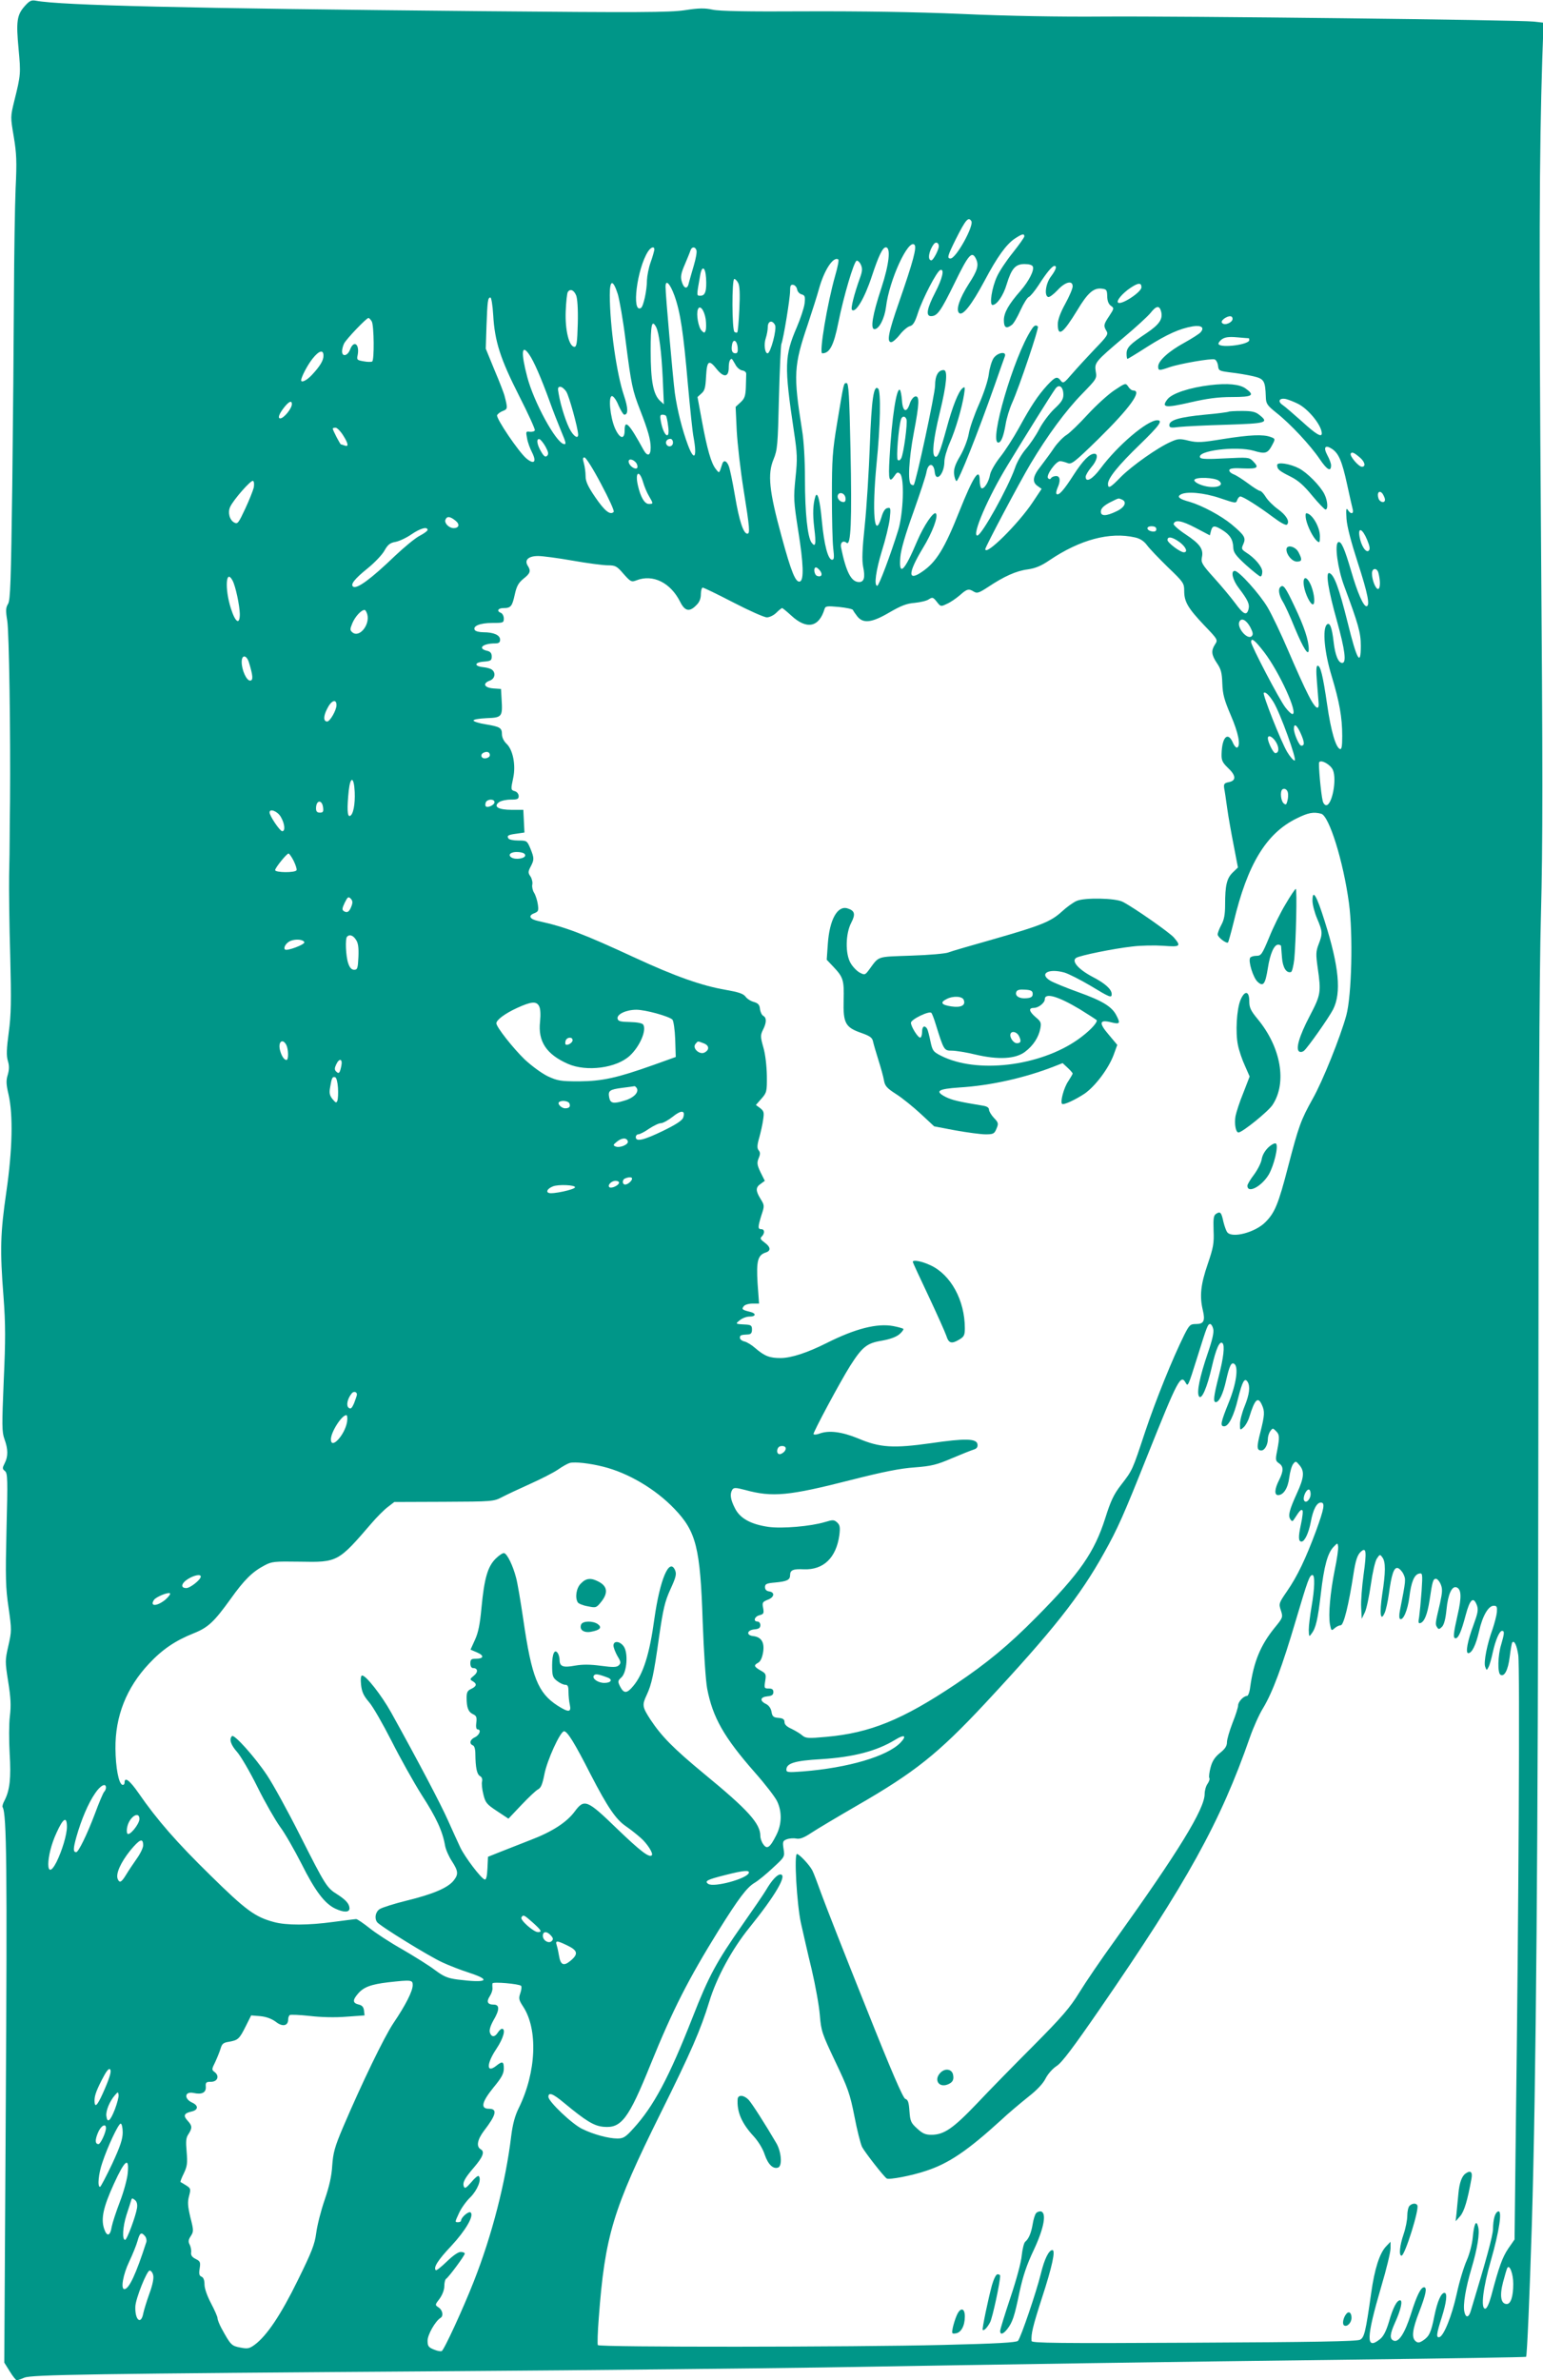 <?xml version="1.0" standalone="no"?>
<!DOCTYPE svg PUBLIC "-//W3C//DTD SVG 20010904//EN"
 "http://www.w3.org/TR/2001/REC-SVG-20010904/DTD/svg10.dtd">
<svg version="1.0" xmlns="http://www.w3.org/2000/svg"
 width="830pt" height="1280pt" viewBox="0 0 830 1280"
 preserveAspectRatio="xMidYMid meet">
<g transform="translate(0,1280) scale(0.1,-0.1)"
fill="#009688" stroke="none">
<path d="M132 12766 c-41 -47 -46 -81 -32 -230 12 -131 12 -138 -23 -278 -21
-86 -21 -87 -3 -193 15 -90 17 -133 10 -278 -4 -95 -8 -354 -9 -577 -1 -223
-5 -682 -9 -1020 -7 -515 -10 -619 -23 -638 -12 -20 -13 -35 -4 -90 10 -59 18
-611 15 -967 -1 -71 -2 -161 -2 -200 0 -38 -1 -131 -3 -205 -1 -74 1 -268 6
-430 6 -243 5 -316 -8 -412 -12 -89 -13 -125 -5 -152 8 -26 8 -46 0 -75 -10
-31 -9 -52 4 -107 25 -110 21 -297 -12 -524 -32 -221 -35 -310 -15 -565 11
-148 11 -229 1 -450 -10 -241 -10 -275 4 -314 20 -54 20 -94 1 -130 -13 -26
-13 -30 2 -42 14 -12 15 -44 8 -312 -6 -259 -5 -315 11 -422 17 -119 17 -126
-1 -205 -18 -79 -18 -85 -1 -193 14 -87 16 -129 9 -187 -5 -41 -5 -131 -1
-200 8 -130 1 -196 -27 -251 -9 -16 -14 -33 -11 -37 22 -35 25 -334 17 -1612
l-8 -1375 30 -48 c16 -26 33 -47 37 -47 4 0 23 6 41 14 41 16 325 21 2329 35
745 5 1634 15 1975 20 993 17 1854 30 2845 42 509 6 927 13 929 15 5 4 19 322
31 714 23 770 33 1973 35 4220 1 1597 5 2514 14 2825 10 366 10 786 0 2060
-11 1483 -9 2033 7 2536 l7 197 -54 6 c-84 9 -1901 30 -2314 27 -228 -2 -520
3 -760 14 -256 11 -544 15 -840 14 -315 -2 -466 1 -502 9 -42 9 -73 9 -150 -3
-84 -12 -243 -13 -1103 -5 -1585 15 -2250 31 -2386 56 -26 5 -35 0 -62 -30z
m5093 -1155 c15 -25 -82 -201 -112 -201 -20 0 -16 14 28 103 54 107 68 123 84
98z m285 -82 c0 -6 -28 -45 -62 -88 -34 -42 -72 -99 -85 -128 -28 -60 -42
-153 -24 -153 23 0 58 50 76 111 26 85 47 109 96 109 25 0 42 -5 45 -14 8 -20
-22 -78 -65 -128 -66 -75 -91 -120 -91 -160 0 -40 13 -48 43 -25 9 6 30 42 46
78 17 37 37 69 45 72 8 3 32 32 53 64 42 66 73 103 85 103 15 0 8 -21 -18 -56
-29 -37 -38 -104 -16 -111 7 -3 29 14 50 36 41 45 82 56 82 21 0 -12 -18 -54
-40 -94 -26 -47 -40 -86 -40 -109 0 -72 28 -51 105 75 55 92 87 120 129 116
28 -3 31 -6 32 -41 0 -24 7 -42 19 -51 19 -13 18 -15 -8 -55 -31 -46 -32 -53
-15 -81 11 -17 4 -28 -63 -97 -41 -43 -96 -103 -122 -133 -43 -50 -48 -54 -61
-37 -19 25 -29 22 -73 -25 -51 -56 -88 -112 -153 -231 -30 -54 -75 -124 -101
-156 -25 -32 -49 -73 -53 -92 -7 -41 -33 -82 -47 -74 -5 4 -9 22 -9 41 0 75
-35 21 -110 -167 -79 -199 -124 -272 -199 -323 -79 -55 -78 -9 3 126 51 83 85
173 70 187 -12 12 -64 -64 -100 -148 -69 -164 -100 -194 -91 -88 3 41 27 123
70 242 35 99 68 197 71 218 9 49 39 49 44 -1 6 -60 52 -11 52 56 0 19 13 64
29 101 31 70 65 185 77 261 6 39 5 43 -9 32 -22 -19 -53 -96 -87 -222 -34
-123 -46 -154 -61 -145 -17 11 -9 90 26 235 38 157 44 230 21 230 -29 0 -46
-30 -46 -83 0 -44 -103 -523 -115 -535 -2 -2 -8 -1 -14 3 -19 11 -12 137 14
275 31 162 32 203 8 198 -10 -2 -23 -19 -29 -38 -17 -53 -38 -45 -42 15 -2 28
-7 54 -11 58 -18 18 -44 -151 -56 -365 -7 -121 -2 -139 28 -95 12 18 17 20 29
9 24 -23 17 -213 -10 -302 -41 -132 -104 -300 -113 -300 -19 0 -7 83 25 188
19 60 38 138 42 172 6 57 5 62 -12 58 -13 -2 -24 -19 -33 -51 -38 -124 -51 27
-26 288 21 205 24 390 9 405 -24 24 -36 -56 -45 -305 -5 -137 -17 -330 -27
-427 -14 -132 -16 -190 -9 -226 12 -57 5 -82 -22 -82 -42 0 -70 54 -97 187 -5
26 12 39 30 24 23 -19 29 115 21 501 -6 290 -10 358 -21 358 -16 0 -14 8 -51
-215 -25 -150 -28 -196 -28 -390 0 -121 3 -248 7 -282 6 -51 5 -63 -6 -63 -22
0 -43 81 -55 208 -10 112 -24 164 -35 132 -13 -42 -15 -93 -6 -169 11 -87 7
-108 -15 -78 -21 30 -35 159 -35 340 0 104 -6 209 -16 267 -47 295 -44 344 31
565 24 72 51 157 60 190 28 102 77 177 104 160 5 -2 -3 -41 -16 -86 -43 -151
-88 -419 -70 -419 40 0 62 42 87 167 28 139 83 326 98 331 6 2 17 -8 23 -22 9
-20 8 -35 -6 -73 -30 -84 -50 -162 -42 -169 19 -20 68 62 107 181 36 109 58
155 75 155 28 0 18 -91 -24 -219 -48 -145 -60 -221 -37 -221 25 0 54 57 62
119 17 144 120 368 153 335 14 -13 -8 -93 -83 -309 -57 -163 -67 -215 -42
-215 8 0 29 18 46 40 17 22 42 43 54 46 17 4 28 21 44 72 26 78 101 223 120
230 24 8 12 -45 -28 -122 -44 -85 -51 -126 -22 -126 34 0 52 25 127 178 76
156 94 176 116 128 15 -33 7 -61 -40 -133 -49 -77 -70 -138 -52 -156 19 -18
67 42 137 173 69 130 117 196 163 227 38 25 51 29 51 12z m-460 -53 c0 -19
-30 -76 -40 -76 -22 0 -14 51 13 87 11 15 27 8 27 -11z m-1530 -18 c-1 -7 -9
-38 -20 -68 -11 -30 -19 -74 -20 -97 0 -55 -19 -141 -32 -149 -52 -32 -22 211
38 304 16 24 34 29 34 10z m226 -3 c4 -9 -3 -46 -14 -83 -11 -37 -23 -80 -27
-95 -7 -35 -27 -30 -38 10 -7 24 -4 43 16 89 14 33 28 67 31 77 7 21 25 22 32
2z m52 -150 c4 -68 -4 -95 -29 -95 -23 0 -23 -6 -3 108 9 56 28 49 32 -13z
m173 -27 c8 -15 10 -58 6 -141 -3 -66 -8 -122 -11 -124 -3 -3 -9 -2 -15 2 -14
8 -15 285 -1 285 5 0 15 -10 21 -22z m-648 -59 c9 -30 29 -142 42 -249 31
-243 37 -269 79 -377 42 -108 56 -158 56 -200 0 -44 -17 -50 -38 -13 -78 143
-102 167 -102 106 0 -52 -26 -47 -52 11 -26 60 -37 173 -16 173 8 0 24 -22 35
-50 12 -27 26 -50 31 -50 22 0 21 36 -2 104 -39 116 -75 367 -76 539 0 84 17
86 43 6z m305 -9 c32 -89 48 -198 72 -474 12 -131 25 -261 31 -289 20 -109 3
-131 -31 -39 -30 80 -57 187 -70 279 -10 77 -50 526 -50 571 0 42 24 18 48
-48z m2512 45 c0 -26 -110 -98 -126 -82 -10 10 24 50 67 79 42 28 59 29 59 3z
m-1852 -12 c2 -11 12 -23 24 -26 18 -5 20 -12 16 -49 -3 -24 -22 -81 -42 -128
-66 -153 -68 -208 -16 -555 19 -126 20 -151 9 -255 -11 -109 -10 -125 15 -286
28 -174 31 -264 9 -271 -23 -8 -47 51 -99 243 -67 244 -76 335 -43 414 21 51
23 76 29 330 4 151 10 282 13 290 11 25 47 246 47 285 0 29 3 36 18 33 9 -2
18 -13 20 -25z m-1189 -31 c7 -17 11 -74 9 -152 -3 -103 -6 -125 -18 -125 -29
0 -51 91 -47 191 2 50 7 96 11 103 12 20 33 12 45 -17z m-446 -106 c8 -142 39
-237 139 -434 49 -96 87 -180 85 -186 -2 -6 -14 -9 -27 -8 -21 3 -22 1 -15
-34 3 -21 16 -56 27 -77 26 -52 11 -67 -31 -32 -42 36 -163 215 -157 232 3 7
17 18 31 23 26 10 27 13 8 85 -3 11 -26 72 -53 135 l-47 115 4 125 c5 132 7
150 21 150 5 0 12 -42 15 -94z m1143 -22 c3 -24 3 -51 0 -61 -6 -15 -8 -15
-22 -1 -17 17 -30 88 -20 114 10 27 34 -2 42 -52z m2450 40 c10 -40 -10 -69
-78 -115 -90 -60 -108 -78 -108 -111 0 -15 2 -28 5 -28 2 0 50 29 106 65 106
67 174 98 245 110 46 7 64 -6 43 -31 -7 -9 -47 -34 -88 -57 -83 -45 -141 -97
-141 -128 0 -23 5 -23 60 -4 55 19 226 49 244 42 8 -3 16 -18 18 -34 3 -27 6
-28 68 -36 36 -4 90 -13 120 -20 60 -14 66 -24 69 -112 1 -36 7 -45 57 -85 76
-60 183 -175 233 -249 40 -59 61 -70 61 -33 0 10 -9 34 -20 54 -23 43 -12 58
25 34 36 -24 54 -66 81 -190 13 -61 27 -121 30 -133 8 -27 -10 -31 -26 -5 -9
13 -10 2 -7 -48 3 -42 25 -126 61 -237 54 -166 67 -233 46 -233 -16 0 -48 72
-81 186 -37 126 -55 167 -71 158 -20 -12 -2 -143 32 -234 77 -207 90 -253 90
-323 0 -114 -21 -77 -71 126 -47 188 -73 257 -98 265 -22 7 -6 -91 40 -255 44
-158 53 -228 29 -228 -21 0 -38 42 -46 111 -9 80 -21 111 -37 95 -24 -24 -13
-149 26 -276 42 -140 57 -222 57 -323 0 -55 -3 -73 -12 -70 -23 8 -49 99 -69
238 -23 158 -36 210 -51 210 -8 0 -9 -26 -4 -87 4 -49 8 -99 9 -112 4 -48 -20
-30 -56 43 -21 40 -69 147 -107 236 -38 89 -88 194 -111 233 -43 73 -155 197
-177 197 -23 0 -12 -49 22 -93 48 -63 59 -86 52 -113 -10 -37 -27 -29 -73 34
-23 31 -74 92 -113 135 -64 71 -70 82 -65 109 10 45 -10 73 -87 124 -38 25
-67 51 -65 57 8 24 45 17 119 -22 l76 -40 6 24 c8 30 19 31 62 4 40 -25 57
-51 58 -95 1 -25 14 -43 69 -93 37 -33 72 -61 77 -61 6 0 10 12 10 26 0 26
-40 74 -90 105 -22 15 -23 19 -12 43 15 34 7 47 -63 106 -57 47 -158 101 -225
121 -56 15 -70 27 -50 39 30 19 125 11 213 -19 83 -28 86 -29 92 -10 4 10 11
19 17 19 15 0 100 -54 176 -111 40 -30 69 -46 75 -40 16 16 -3 50 -49 83 -25
18 -54 47 -65 65 -11 18 -25 33 -31 33 -6 0 -35 18 -64 40 -30 22 -65 45 -80
50 -14 6 -24 16 -21 23 3 8 25 11 75 8 78 -3 87 4 51 40 -20 20 -27 20 -149
14 -91 -5 -129 -4 -134 4 -23 37 193 64 288 37 64 -19 76 -15 102 36 14 27 14
29 -11 38 -40 15 -111 12 -256 -11 -116 -19 -138 -20 -185 -9 -48 12 -58 11
-96 -6 -71 -31 -209 -129 -268 -188 -58 -60 -70 -66 -70 -38 0 31 56 100 172
212 105 102 125 130 93 130 -54 0 -213 -135 -305 -259 -43 -58 -80 -79 -80
-45 0 9 14 32 30 51 31 35 40 73 17 73 -26 0 -61 -35 -112 -114 -53 -83 -81
-114 -92 -102 -3 3 -1 17 5 31 18 39 15 65 -7 65 -11 0 -23 -5 -27 -11 -4 -7
-10 -7 -16 -1 -14 14 41 91 64 92 9 0 27 -5 40 -10 21 -9 36 2 164 127 172
169 240 263 190 263 -8 0 -20 9 -27 21 -14 20 -15 20 -75 -20 -33 -22 -98 -81
-143 -130 -45 -49 -96 -99 -114 -110 -18 -11 -48 -42 -66 -68 -17 -26 -50 -70
-71 -98 -45 -56 -50 -87 -18 -109 l21 -15 -48 -72 c-77 -116 -255 -292 -255
-252 0 12 184 359 243 458 92 154 190 287 278 377 78 80 80 83 73 121 -7 47
-3 52 154 185 62 52 125 110 140 128 32 41 49 43 58 8z m384 -39 c0 -19 -41
-37 -55 -23 -7 6 -3 14 9 24 26 18 46 18 46 -1z m-4630 -14 c12 -23 14 -208 2
-215 -5 -3 -26 -3 -46 1 -35 6 -38 8 -32 34 11 59 -21 82 -41 29 -13 -34 -43
-41 -43 -9 0 11 5 30 11 42 13 25 120 137 131 137 4 0 12 -9 18 -19z m2169
-19 c11 -20 -24 -152 -40 -152 -15 0 -21 49 -10 81 6 18 11 45 11 60 0 33 24
40 39 11z m-640 -10 c16 -30 29 -131 36 -277 l6 -139 -20 18 c-37 34 -51 107
-51 268 0 143 6 172 29 130z m3189 -61 c1 -1 2 -5 2 -10 0 -24 -151 -44 -165
-22 -3 5 5 17 17 26 17 12 38 15 83 11 33 -3 61 -5 63 -5z m-2750 -49 c2 -23
-1 -32 -12 -32 -18 0 -24 16 -18 48 6 32 26 22 30 -16z m-1121 -39 c25 -36 64
-126 108 -247 19 -54 49 -129 65 -168 25 -59 27 -69 13 -66 -43 8 -162 227
-197 361 -35 133 -30 180 11 120z m-1107 -6 c0 -26 -19 -57 -63 -104 -27 -29
-57 -43 -57 -28 0 17 34 82 61 116 35 44 59 51 59 16z m2215 -46 c8 -17 25
-31 37 -33 14 -2 23 -10 22 -20 0 -10 -1 -43 -2 -73 -2 -45 -7 -59 -29 -79
l-26 -24 6 -129 c4 -70 20 -213 37 -318 33 -206 35 -235 20 -235 -21 0 -44 70
-66 201 -13 76 -28 149 -34 163 -11 29 -28 34 -35 11 -17 -53 -15 -52 -34 -28
-25 30 -47 106 -75 258 l-24 130 21 19 c18 15 22 32 25 92 5 86 15 93 59 37
37 -45 63 -41 63 10 0 29 6 47 16 47 2 0 10 -13 19 -29z m1765 -164 c0 -24
-11 -41 -49 -76 -26 -25 -63 -74 -81 -109 -18 -35 -51 -83 -72 -107 -21 -24
-48 -70 -58 -101 -37 -106 -180 -364 -203 -364 -31 0 58 207 164 380 101 166
234 379 255 408 20 30 44 13 44 -31z m-2674 17 c15 -22 63 -197 64 -231 0 -23
-20 -13 -40 20 -21 33 -54 133 -65 200 -6 30 -4 37 9 37 8 0 23 -12 32 -26z
m3935 -65 c57 -28 129 -117 129 -160 0 -23 -33 -3 -106 64 -44 39 -90 79 -103
88 -31 20 -20 41 17 33 15 -4 43 -15 63 -25z m-5411 -2 c0 -24 -43 -76 -62
-77 -15 0 -8 22 18 56 27 35 44 43 44 21z m2013 -64 c3 -5 8 -29 11 -55 12
-79 -24 -56 -39 25 -6 30 -4 37 8 37 9 0 18 -3 20 -7z m1293 -18 c7 -18 -15
-183 -28 -209 -6 -11 -13 -15 -19 -9 -9 9 4 170 17 216 6 21 23 22 30 2z
m-3031 -85 c29 -45 32 -65 9 -56 -9 3 -17 6 -20 6 -4 0 -44 76 -44 85 0 3 7 5
15 5 8 0 26 -18 40 -40z m1090 -63 c15 -28 17 -39 8 -48 -9 -9 -17 -4 -32 22
-23 38 -28 73 -8 67 6 -3 21 -21 32 -41z m685 23 c0 -21 -24 -28 -35 -10 -8
14 3 30 21 30 8 0 14 -9 14 -20z m3698 -83 c25 -23 29 -47 8 -47 -18 0 -68 59
-60 71 6 11 20 4 52 -24z m-4085 -139 c43 -81 73 -146 68 -151 -19 -19 -49 6
-99 79 -39 57 -52 85 -52 113 0 20 -4 51 -9 69 -7 24 -7 32 3 32 8 0 48 -64
89 -142z m191 110 c5 -9 7 -20 3 -25 -11 -10 -41 11 -45 31 -5 23 26 18 42 -6z
m35 -100 c7 -24 21 -58 32 -76 24 -41 24 -42 -1 -42 -23 0 -45 38 -59 101 -16
71 8 85 28 17z m3097 7 c41 -32 -37 -47 -102 -20 -20 8 -33 19 -29 25 10 16
108 12 131 -5z m-5191 -37 c-4 -16 -24 -67 -46 -114 -36 -77 -41 -84 -59 -74
-25 13 -36 54 -22 84 17 38 113 147 123 140 6 -3 7 -19 4 -36z m6085 -65 c0
-21 -28 -15 -35 7 -10 30 5 47 22 25 7 -11 13 -25 13 -32z m-2902 9 c2 -13 -2
-22 -10 -22 -20 0 -37 20 -31 37 8 21 38 11 41 -15z m1486 -8 c30 -12 17 -42
-27 -63 -59 -29 -89 -28 -85 2 2 15 18 29 48 45 51 25 44 24 64 16z m-3585
-113 c26 -20 21 -41 -9 -41 -25 0 -51 27 -44 45 8 20 24 19 53 -4z m3771 -47
c0 -10 -7 -14 -22 -12 -32 5 -35 28 -4 28 17 0 26 -5 26 -16z m-3920 -4 c0 -5
-19 -19 -42 -31 -24 -12 -83 -61 -133 -108 -130 -125 -204 -179 -225 -166 -17
11 7 42 78 99 37 30 78 73 90 95 18 32 30 42 60 47 20 4 59 22 86 41 47 32 86
43 86 23z m5054 -53 c14 -34 17 -50 9 -58 -15 -15 -42 27 -50 76 -9 53 16 42
41 -18z m-1249 13 c27 -6 48 -19 65 -42 13 -18 64 -71 112 -118 85 -81 88 -87
88 -128 0 -58 20 -92 107 -184 74 -77 75 -79 59 -103 -22 -34 -20 -56 10 -101
22 -32 27 -52 29 -109 2 -58 10 -88 45 -170 42 -97 55 -165 35 -175 -5 -3 -17
10 -24 28 -27 60 -58 27 -60 -63 -1 -34 5 -46 34 -74 44 -41 46 -69 5 -77 -25
-5 -28 -10 -25 -33 3 -14 10 -62 16 -106 6 -44 22 -134 35 -200 l23 -120 -28
-27 c-32 -31 -41 -69 -41 -173 0 -51 -5 -81 -20 -108 -11 -20 -20 -44 -20 -52
0 -15 47 -51 56 -43 2 3 16 52 30 109 74 311 175 477 337 557 64 32 92 37 134
26 43 -12 119 -257 149 -479 23 -169 15 -498 -14 -605 -31 -114 -127 -354
-181 -449 -64 -115 -75 -146 -132 -364 -53 -205 -72 -249 -123 -300 -54 -54
-177 -87 -204 -54 -6 7 -15 32 -21 56 -11 52 -17 58 -39 44 -14 -9 -16 -24
-14 -90 3 -69 -1 -91 -32 -182 -37 -108 -44 -170 -26 -246 14 -58 5 -75 -36
-75 -31 0 -36 -4 -63 -57 -64 -129 -153 -349 -211 -522 -70 -211 -67 -205
-131 -288 -38 -49 -55 -86 -83 -175 -59 -186 -137 -298 -371 -534 -150 -152
-268 -249 -435 -361 -287 -192 -460 -262 -695 -283 -98 -9 -111 -8 -130 8 -11
10 -37 25 -57 35 -25 11 -38 23 -38 36 0 15 -8 21 -32 23 -28 2 -34 8 -38 33
-3 18 -14 34 -30 42 -35 17 -31 37 8 41 24 2 32 8 32 23 0 14 -7 19 -25 19
-24 0 -25 2 -19 40 6 37 4 41 -25 57 -36 21 -38 28 -12 42 12 7 21 27 26 57 8
53 -10 81 -54 86 -38 4 -34 32 7 36 24 2 32 8 32 23 0 10 -7 19 -15 19 -25 0
-17 27 10 34 23 6 25 10 20 39 -6 29 -3 33 24 44 36 13 41 40 9 45 -15 2 -23
10 -23 23 0 17 8 21 55 25 64 6 80 14 80 40 0 27 17 34 74 31 106 -4 174 62
191 184 5 42 3 54 -12 68 -17 15 -23 15 -66 2 -77 -23 -229 -36 -303 -26 -96
14 -154 46 -181 101 -24 47 -28 76 -14 99 8 12 18 12 68 -1 149 -41 236 -32
573 54 169 43 264 62 340 67 90 7 119 14 200 49 52 22 105 43 118 47 16 5 22
13 20 28 -4 32 -67 33 -252 6 -199 -28 -273 -24 -388 25 -90 37 -160 46 -212
26 -14 -5 -27 -6 -30 -2 -4 7 144 283 197 367 65 102 90 122 168 135 46 8 79
20 97 35 15 13 24 26 21 29 -3 3 -28 10 -54 15 -87 16 -203 -13 -360 -92 -104
-52 -187 -79 -245 -80 -60 0 -87 10 -138 54 -18 16 -44 32 -57 35 -14 3 -25
12 -25 20 0 14 5 16 45 18 14 1 20 8 20 26 0 21 -5 25 -30 27 -61 3 -61 3 -36
23 13 11 36 20 52 20 37 0 38 18 2 26 -41 10 -45 14 -32 30 6 8 27 14 47 14
l35 0 -8 110 c-7 120 1 151 45 165 28 9 25 30 -7 53 -23 17 -26 23 -15 33 17
18 15 39 -3 39 -19 0 -19 11 1 76 17 50 16 53 -5 87 -27 44 -27 62 1 81 l22
16 -23 46 c-19 40 -20 51 -10 76 9 21 9 31 0 42 -9 11 -9 27 3 68 8 29 18 73
21 97 6 39 4 46 -16 62 l-23 17 30 34 c28 32 30 38 29 123 -1 53 -8 116 -19
153 -16 57 -16 65 -2 94 20 39 20 65 2 75 -8 4 -16 21 -18 37 -2 23 -10 31
-33 38 -16 4 -37 17 -45 29 -13 16 -38 24 -106 36 -129 22 -273 73 -489 173
-279 129 -373 165 -519 197 -47 10 -57 29 -22 42 22 9 24 14 19 48 -3 21 -12
49 -20 62 -8 12 -12 32 -10 43 3 11 -1 31 -9 44 -14 20 -14 26 0 53 20 38 20
46 -1 98 -18 42 -19 43 -65 43 -26 0 -50 5 -53 11 -10 15 -2 20 45 26 l41 6
-3 61 -3 61 -62 0 c-72 0 -101 17 -69 41 11 8 39 14 63 14 36 0 43 3 43 19 0
11 -9 23 -20 26 -23 7 -23 8 -9 74 14 67 -2 149 -36 181 -15 14 -25 35 -25 51
0 35 -10 41 -88 54 -34 5 -64 15 -65 20 -1 6 29 11 70 13 84 3 87 7 81 103
l-3 54 -42 3 c-49 4 -59 27 -18 42 27 10 33 41 12 58 -6 6 -27 12 -46 14 -52
5 -51 26 1 30 38 3 43 6 43 28 0 17 -7 26 -24 30 -54 12 -26 40 42 40 20 0 27
5 27 20 0 25 -35 40 -90 40 -21 0 -42 5 -46 12 -13 21 28 38 93 38 60 0 63 1
63 24 0 13 -7 26 -15 30 -25 9 -17 26 13 26 40 0 47 9 61 73 10 45 20 63 47
85 37 29 41 42 22 71 -18 30 5 51 57 51 23 0 107 -11 186 -25 79 -14 164 -25
188 -25 41 0 49 -4 85 -46 38 -43 43 -45 69 -35 89 35 184 -12 236 -116 25
-50 50 -55 86 -18 17 16 25 35 25 60 0 19 5 35 10 35 6 0 80 -36 165 -80 85
-44 166 -80 180 -80 14 0 37 11 51 25 14 14 28 25 31 25 3 0 25 -18 49 -40 83
-77 149 -64 179 34 5 17 12 18 78 12 39 -4 73 -11 75 -16 2 -5 12 -20 23 -34
32 -41 79 -35 174 21 62 36 93 48 135 51 30 3 65 11 76 19 20 13 24 11 43 -13
21 -27 22 -27 55 -11 19 8 49 29 69 46 38 34 48 37 76 19 17 -10 28 -6 74 24
87 58 153 88 215 96 42 6 73 19 117 49 164 111 325 154 460 123z m241 -26 c34
-26 45 -54 22 -54 -20 0 -88 52 -88 66 0 22 28 16 66 -12z m-1932 -157 c12
-19 3 -32 -19 -24 -17 7 -21 51 -3 45 6 -2 16 -12 22 -21z m3001 -9 c11 -43
10 -81 -1 -85 -13 -4 -34 47 -34 83 0 31 28 32 35 2z m-6164 -40 c16 -30 38
-133 39 -180 0 -61 -24 -46 -48 30 -34 106 -27 217 9 150z m725 -183 c14 -56
-43 -126 -80 -96 -14 12 -14 17 -1 49 15 36 48 72 66 72 5 0 11 -11 15 -25z
m4749 -67 c15 -29 17 -40 8 -49 -22 -22 -79 43 -67 76 10 25 37 13 59 -27z
m75 -135 c82 -107 185 -333 152 -333 -6 0 -23 16 -38 36 -32 41 -184 332 -184
351 0 26 19 12 70 -54z m-5461 -55 c22 -72 24 -98 6 -98 -19 0 -45 57 -45 100
0 41 26 39 39 -2z m5511 -213 c36 -58 129 -315 114 -315 -7 0 -25 21 -40 46
-33 55 -134 311 -126 318 8 8 29 -12 52 -49z m-5040 -17 c0 -27 -35 -88 -50
-88 -21 0 -21 29 0 69 22 45 50 55 50 19z m5188 -155 c20 -46 20 -63 2 -63
-12 0 -40 65 -40 91 0 33 17 20 38 -28z m-134 -44 c18 -30 16 -59 -4 -59 -11
0 -40 59 -40 80 0 21 26 9 44 -21z m-4229 -70 c0 -8 -10 -15 -22 -17 -25 -4
-33 22 -10 31 18 8 32 2 32 -14z m4535 -80 c22 -52 -5 -189 -36 -189 -8 0 -16
10 -19 23 -10 41 -24 200 -19 208 10 16 62 -13 74 -42z m-5262 -117 c3 -68 -8
-124 -26 -130 -14 -4 -16 41 -6 137 9 79 28 75 32 -7z m5020 -6 c2 -10 1 -29
-3 -43 -5 -20 -8 -23 -20 -13 -15 13 -20 61 -8 74 11 10 28 1 31 -18z m-4268
-50 c0 -15 -37 -32 -47 -22 -3 3 -3 12 0 21 8 19 47 20 47 1z m-922 -29 c3
-22 -1 -27 -17 -27 -15 0 -21 6 -21 23 0 46 33 49 38 4z m-228 -49 c22 -37 26
-78 8 -78 -13 1 -68 83 -68 101 0 23 42 7 60 -23z m1315 -208 c0 -17 -52 -25
-74 -11 -23 15 -1 32 37 29 25 -2 37 -8 37 -18z m-1245 -30 c11 -23 18 -45 15
-50 -8 -14 -115 -13 -115 1 0 12 62 89 72 89 4 0 17 -18 28 -40z m311 -242
c-12 -32 -23 -39 -41 -28 -11 7 -10 15 4 45 16 32 20 35 32 23 11 -11 12 -21
5 -40z m24 -182 c12 -17 15 -43 13 -92 -3 -61 -5 -69 -23 -69 -14 0 -24 11
-32 35 -13 38 -17 133 -6 143 13 14 33 7 48 -17z m-278 -13 c4 -12 -94 -49
-104 -39 -10 10 6 36 29 46 29 12 70 8 75 -7z m1263 -344 c7 -13 9 -43 5 -83
-12 -106 34 -176 150 -227 100 -44 261 -23 333 44 54 50 91 137 72 167 -5 8
-33 13 -71 14 -51 1 -64 4 -67 18 -5 24 47 48 101 48 49 0 175 -35 194 -53 6
-7 13 -53 15 -106 l3 -95 -120 -43 c-197 -70 -275 -87 -400 -88 -99 0 -116 3
-168 27 -33 16 -86 55 -124 90 -63 61 -153 175 -153 195 0 18 45 52 110 82 78
36 106 38 120 10z m180 -183 c0 -14 -29 -31 -38 -22 -2 3 -2 12 1 21 8 19 37
20 37 1z m-1540 -25 c12 -24 13 -81 1 -81 -13 0 -27 22 -35 53 -11 45 14 65
34 28z m2244 9 c31 -11 34 -35 6 -50 -27 -14 -68 23 -49 46 14 17 11 16 43 4z
m-1948 -122 c-8 -39 -13 -45 -28 -30 -9 9 -9 18 0 37 17 37 36 32 28 -7z m-18
-118 c2 -29 0 -60 -3 -69 -6 -14 -9 -12 -26 8 -16 20 -19 33 -13 65 8 49 12
58 27 53 7 -2 13 -27 15 -57z m1609 -5 c8 -22 -21 -50 -66 -63 -61 -19 -78
-16 -84 16 -7 37 2 43 70 52 32 4 62 8 66 9 4 0 10 -6 14 -14z m-364 -79 c7
-17 -1 -26 -23 -26 -20 0 -43 24 -33 33 12 12 51 7 56 -7z m612 -76 c-5 -15
-38 -37 -108 -71 -103 -50 -147 -61 -147 -34 0 8 6 15 13 15 8 0 34 13 58 30
24 16 53 30 64 30 11 0 40 16 64 35 46 37 69 35 56 -5z m-298 -127 c6 -17 -41
-37 -64 -29 -17 7 -16 9 6 27 26 21 52 22 58 2z m23 -201 c0 -12 -23 -32 -37
-32 -17 0 -17 27 0 33 19 8 37 8 37 -1z m-70 -22 c0 -13 -38 -32 -51 -25 -14
10 9 35 32 35 11 0 19 -4 19 -10z m-237 -25 c-2 -12 -121 -38 -141 -30 -17 6
-6 24 22 35 28 12 122 8 119 -5z m3433 -761 c5 -18 -5 -61 -30 -133 -43 -126
-59 -207 -47 -229 14 -24 44 45 70 159 22 96 42 141 57 126 13 -13 6 -77 -21
-181 -27 -107 -30 -136 -15 -136 18 0 39 44 55 115 18 80 28 101 44 91 24 -15
12 -106 -29 -207 -44 -109 -48 -129 -25 -129 24 0 52 55 75 151 23 91 35 113
51 88 15 -24 10 -67 -16 -131 -14 -34 -25 -77 -25 -96 0 -34 0 -35 20 -17 10
9 24 34 30 54 30 98 47 113 68 66 16 -35 15 -54 -8 -146 -21 -81 -20 -99 5
-99 18 0 35 31 35 62 0 13 6 32 13 42 13 17 14 17 30 1 20 -19 21 -33 7 -106
-10 -49 -9 -55 10 -68 25 -17 25 -41 0 -91 -24 -47 -26 -80 -5 -80 29 0 53 37
60 94 4 30 13 63 21 73 13 17 15 17 34 -6 28 -33 25 -67 -14 -152 -41 -90 -48
-120 -35 -139 9 -13 12 -13 22 3 28 44 36 52 43 45 4 -4 0 -38 -8 -75 -15 -68
-14 -93 3 -93 17 0 39 47 50 106 12 66 32 104 54 104 24 0 18 -32 -26 -153
-55 -148 -100 -243 -156 -324 -44 -64 -45 -67 -33 -103 12 -37 11 -39 -34 -94
-76 -94 -112 -182 -131 -318 -3 -27 -11 -48 -17 -48 -19 0 -48 -32 -48 -51 0
-10 -13 -52 -30 -94 -16 -42 -30 -88 -30 -104 0 -20 -10 -36 -38 -58 -27 -22
-41 -43 -50 -77 -7 -26 -10 -52 -7 -57 4 -5 -1 -19 -9 -31 -9 -12 -16 -37 -16
-55 0 -81 -141 -310 -481 -785 -74 -102 -161 -230 -194 -284 -49 -80 -93 -131
-245 -284 -102 -102 -239 -242 -305 -312 -128 -134 -177 -168 -245 -168 -32 0
-48 7 -77 34 -33 30 -37 39 -41 94 -3 46 -8 61 -22 65 -12 3 -74 146 -214 498
-109 272 -215 542 -236 600 -21 58 -43 117 -50 130 -15 30 -71 89 -83 89 -16
0 -1 -267 21 -370 12 -52 37 -165 58 -250 20 -85 40 -196 44 -246 7 -87 12
-100 83 -250 68 -142 79 -173 103 -294 14 -74 33 -148 41 -165 15 -29 118
-161 133 -170 13 -8 134 15 211 41 123 40 224 109 404 273 38 36 104 91 145
124 49 38 82 74 95 101 12 23 37 52 59 66 28 18 89 99 231 305 472 685 649
1005 808 1461 19 55 51 126 71 158 51 84 104 227 176 471 65 219 74 245 90
245 14 0 12 -73 -5 -170 -8 -47 -15 -103 -15 -125 1 -37 2 -39 15 -20 23 29
34 77 50 215 17 147 36 216 67 250 23 24 23 24 26 4 2 -12 -6 -68 -18 -125
-25 -125 -35 -242 -26 -294 7 -35 8 -36 25 -21 10 9 25 16 33 16 16 0 43 111
68 272 12 79 22 109 43 126 26 22 29 -3 12 -125 -9 -65 -15 -145 -13 -178 l3
-60 17 35 c9 19 23 86 32 149 9 64 23 125 32 139 16 24 17 25 30 7 18 -24 18
-78 -1 -200 -15 -102 -9 -149 13 -99 7 14 17 60 23 102 14 105 27 144 47 140
9 -2 23 -16 31 -32 14 -30 14 -31 -19 -199 -4 -20 -4 -40 1 -43 17 -10 41 47
50 116 10 84 27 123 53 128 18 4 19 -1 13 -94 -4 -55 -10 -116 -13 -138 -6
-31 -4 -38 7 -34 21 7 37 46 49 123 15 102 19 115 34 115 7 0 19 -13 26 -30
10 -24 9 -42 -4 -102 -26 -109 -26 -112 -16 -128 8 -13 12 -13 27 2 11 12 19
42 24 93 8 82 29 128 54 119 26 -10 28 -52 6 -147 -23 -102 -26 -127 -11 -127
15 0 31 37 54 124 23 87 42 104 61 52 8 -23 4 -42 -19 -105 -32 -85 -44 -151
-28 -151 20 0 41 44 58 117 18 82 50 138 79 138 17 0 19 -6 17 -35 -2 -19 -13
-60 -23 -90 -30 -82 -49 -179 -40 -203 8 -21 8 -21 18 -2 6 11 16 47 23 80 15
67 36 115 50 115 14 0 12 -16 -5 -74 -18 -57 -20 -152 -4 -162 21 -13 41 24
50 96 5 40 11 76 14 78 11 12 24 -16 32 -68 9 -55 2 -1390 -13 -2534 l-7 -609
-34 -49 c-32 -48 -50 -98 -91 -253 -12 -44 -24 -70 -33 -70 -25 0 -12 111 31
260 45 157 62 271 39 263 -17 -6 -27 -40 -28 -96 -1 -35 -35 -161 -120 -441
-11 -36 -27 -36 -34 -2 -8 38 7 126 38 231 32 108 46 191 36 226 -10 40 -22
16 -29 -59 -3 -34 -17 -88 -32 -122 -15 -33 -40 -114 -54 -180 -26 -118 -69
-226 -93 -233 -19 -5 -16 18 12 105 26 82 32 133 15 133 -18 0 -38 -45 -54
-123 -18 -91 -28 -111 -61 -133 -20 -13 -28 -14 -40 -4 -23 19 -18 63 20 160
35 91 43 130 25 130 -17 0 -40 -46 -70 -143 -33 -104 -66 -155 -93 -144 -23 9
-21 35 8 99 30 66 42 118 26 118 -17 0 -38 -39 -60 -117 -15 -50 -30 -78 -48
-92 -76 -61 -75 3 7 283 28 93 50 186 50 205 l0 36 -24 -25 c-35 -37 -62 -121
-80 -250 -30 -211 -37 -240 -60 -252 -15 -9 -254 -13 -893 -16 -735 -4 -873
-2 -874 9 -3 38 6 77 55 229 56 171 75 260 57 260 -19 0 -43 -48 -62 -127 -25
-101 -108 -344 -123 -361 -9 -9 -111 -15 -401 -22 -489 -12 -1852 -13 -1859
-1 -3 5 -1 71 5 147 33 441 76 583 332 1099 166 334 216 450 262 600 39 129
122 283 217 400 139 172 205 285 166 285 -18 0 -47 -32 -78 -85 -13 -22 -70
-105 -126 -185 -140 -200 -181 -275 -269 -500 -126 -321 -209 -477 -317 -595
-43 -48 -55 -55 -87 -55 -47 0 -129 22 -188 51 -54 25 -183 148 -183 173 0 27
24 18 85 -33 117 -97 161 -124 212 -128 95 -9 134 42 252 334 121 298 203 458
367 723 107 171 151 230 193 255 19 11 63 47 98 80 64 59 65 60 58 102 -6 39
-4 44 17 52 13 5 36 7 51 4 19 -4 41 4 80 30 30 20 141 86 248 148 309 178
435 278 688 549 365 392 510 575 640 809 73 130 106 205 232 521 165 412 180
442 207 394 12 -22 13 -20 62 136 53 170 57 180 70 180 5 0 13 -12 16 -26z
m-4606 -353 c0 -5 -7 -25 -15 -46 -13 -30 -19 -34 -30 -25 -14 12 -6 49 17 77
10 13 28 9 28 -6z m-53 -147 c-12 -71 -87 -152 -87 -94 0 39 58 130 83 130 5
0 7 -16 4 -36z m2353 -159 c-7 -8 -19 -15 -26 -15 -20 0 -17 38 4 43 25 5 37
-9 22 -28z m-976 -82 c134 -33 282 -120 384 -227 117 -122 139 -208 152 -610
6 -161 16 -315 24 -357 30 -155 90 -261 256 -450 55 -62 109 -132 120 -155 27
-56 26 -123 -4 -182 -34 -68 -50 -79 -70 -50 -9 12 -16 32 -16 45 0 67 -66
140 -301 333 -167 138 -230 202 -291 294 -43 67 -45 77 -19 132 26 56 38 109
66 310 22 151 31 191 61 257 31 67 34 83 25 104 -31 68 -81 -50 -111 -262 -26
-191 -60 -298 -114 -362 -34 -41 -50 -41 -70 -3 -14 28 -13 32 7 50 29 27 37
129 13 165 -20 30 -56 34 -56 6 0 -11 10 -36 21 -56 19 -31 20 -38 8 -50 -11
-11 -29 -12 -96 -3 -59 8 -99 8 -140 1 -64 -12 -83 -5 -83 31 0 11 -4 27 -9
35 -17 27 -31 -1 -31 -64 0 -57 3 -66 26 -84 15 -12 35 -21 44 -21 14 0 18 -8
18 -37 0 -21 3 -53 7 -70 9 -42 -6 -43 -66 -5 -105 68 -139 152 -184 462 -14
95 -31 197 -39 226 -17 65 -47 127 -64 132 -7 2 -28 -12 -46 -30 -43 -43 -61
-106 -76 -263 -8 -88 -17 -134 -35 -173 l-24 -53 35 -15 c40 -17 37 -34 -7
-34 -24 0 -29 -4 -29 -25 0 -15 6 -25 14 -25 27 0 29 -22 5 -41 -22 -18 -23
-20 -6 -30 24 -14 21 -27 -8 -41 -20 -9 -25 -18 -25 -47 0 -54 9 -77 34 -89
18 -8 22 -16 18 -46 -3 -22 0 -36 7 -36 21 0 11 -30 -14 -42 -27 -12 -33 -35
-11 -44 8 -3 13 -21 13 -47 1 -73 8 -108 25 -118 10 -5 14 -17 11 -29 -3 -10
0 -42 7 -69 11 -45 17 -53 73 -90 l62 -41 70 74 c39 41 79 79 90 84 15 8 23
28 33 79 14 76 86 233 106 233 18 0 57 -63 143 -232 92 -178 136 -242 190
-279 25 -17 60 -45 79 -62 35 -30 70 -85 60 -94 -14 -14 -61 22 -187 143 -162
157 -176 162 -228 92 -43 -58 -122 -109 -238 -153 -54 -21 -127 -50 -163 -64
l-65 -26 -3 -63 c-2 -43 -7 -62 -15 -59 -20 6 -106 120 -131 172 -13 28 -43
93 -66 145 -38 86 -160 318 -306 581 -52 93 -135 199 -156 199 -7 0 -9 -19 -6
-49 4 -38 13 -59 42 -93 21 -23 75 -118 122 -210 46 -91 119 -222 162 -290 79
-122 113 -196 126 -273 4 -22 21 -60 37 -84 34 -53 36 -70 9 -104 -31 -39
-111 -73 -250 -107 -69 -17 -135 -38 -147 -46 -23 -14 -30 -48 -15 -70 12 -19
281 -185 352 -217 36 -17 101 -42 145 -56 122 -40 94 -56 -64 -36 -52 7 -73
15 -120 50 -31 24 -110 73 -175 111 -66 37 -147 90 -179 116 -33 26 -65 48
-71 48 -6 0 -60 -7 -121 -15 -137 -19 -255 -19 -321 -1 -102 27 -152 64 -342
251 -180 176 -287 298 -387 443 -48 69 -75 89 -75 56 0 -9 -6 -14 -12 -12 -20
7 -36 93 -37 194 -2 174 59 328 180 457 72 77 141 124 241 164 78 31 110 62
198 184 74 104 118 147 183 181 39 21 53 22 190 20 203 -4 206 -2 385 206 29
34 69 74 88 88 l35 27 267 1 c261 1 268 2 312 25 25 13 93 45 151 71 58 26
125 60 150 77 24 17 53 33 64 36 28 7 108 -2 179 -20z m3806 -147 c0 -30 -27
-55 -36 -33 -6 17 12 57 26 57 6 0 10 -11 10 -24z m-5970 -444 c0 -17 -57 -62
-78 -62 -33 0 -27 27 11 50 33 20 67 26 67 12z m-190 -124 c-45 -37 -86 -38
-62 -2 10 16 75 43 86 36 5 -3 -6 -18 -24 -34z m2378 -419 c30 -11 19 -29 -17
-29 -34 0 -67 23 -57 39 7 11 21 10 74 -10z m1576 -350 c-71 -74 -283 -136
-526 -155 -77 -6 -88 -5 -88 9 0 35 45 49 188 57 172 11 297 43 397 104 50 31
65 23 29 -15z m-4274 -242 c0 -7 -4 -17 -10 -23 -5 -5 -28 -59 -50 -119 -42
-111 -88 -205 -100 -205 -17 0 -17 17 1 82 26 92 64 182 101 235 28 42 58 57
58 30z m180 -169 c-1 -29 -55 -94 -65 -78 -4 6 -4 23 0 38 13 54 65 85 65 40z
m-390 -42 c0 -42 -26 -128 -56 -189 -59 -115 -59 31 0 157 36 80 56 91 56 32z
m410 -100 c0 -13 -16 -46 -35 -72 -19 -27 -45 -66 -57 -86 -25 -41 -35 -46
-45 -22 -11 28 16 88 67 152 52 63 70 70 70 28z m3258 -148 c-11 -31 -187 -79
-218 -59 -22 15 -7 23 88 47 102 26 135 29 130 12z m-1164 -265 c49 -44 54
-53 29 -53 -24 1 -97 66 -88 79 9 16 14 14 59 -26z m99 -71 c13 -14 14 -21 5
-30 -16 -16 -48 3 -48 28 0 25 22 26 43 2z m89 -54 c56 -27 60 -46 17 -82 -37
-31 -54 -23 -62 27 -3 18 -8 42 -12 55 -9 28 -1 28 57 0z m-832 -213 c0 -33
-39 -109 -104 -205 -50 -75 -169 -321 -271 -560 -45 -106 -53 -137 -58 -206
-3 -56 -16 -112 -41 -185 -20 -58 -40 -137 -45 -177 -8 -60 -23 -100 -99 -254
-91 -186 -167 -299 -232 -347 -29 -21 -38 -23 -78 -15 -47 9 -51 13 -102 106
-11 21 -20 44 -20 52 0 8 -16 44 -35 80 -21 40 -35 80 -35 101 0 24 -6 38 -16
42 -12 5 -15 14 -10 44 5 34 3 39 -21 51 -20 10 -27 20 -25 35 2 12 -2 31 -8
43 -8 15 -7 26 6 45 16 25 16 31 -2 101 -14 60 -16 82 -7 115 10 38 9 41 -16
57 -14 9 -28 17 -30 18 -2 2 6 23 18 47 18 38 20 54 15 115 -5 57 -4 76 10 96
21 33 20 45 -5 72 -25 27 -19 40 21 49 36 8 39 31 6 47 -48 21 -44 63 5 53 45
-10 68 2 66 33 -2 24 2 27 28 27 35 0 47 31 20 52 -17 12 -17 15 3 55 11 24
24 56 29 73 7 24 15 31 44 35 49 9 56 14 90 82 l30 60 49 -4 c32 -3 61 -14 83
-30 36 -29 67 -23 67 12 0 10 4 21 9 24 5 3 53 1 108 -5 60 -7 136 -9 196 -4
l98 7 -3 26 c-2 18 -10 28 -27 32 -34 8 -36 23 -6 58 30 36 70 51 163 62 125
14 132 13 132 -15z m583 -4 c4 -4 2 -22 -4 -39 -10 -29 -8 -37 14 -71 82 -123
72 -354 -22 -546 -21 -42 -33 -87 -41 -150 -30 -250 -104 -537 -202 -785 -57
-145 -160 -369 -172 -373 -7 -3 -26 1 -44 9 -27 11 -32 18 -32 47 0 32 41 104
69 122 18 10 12 42 -9 56 -21 14 -21 14 5 48 15 21 25 48 25 67 0 18 4 35 9
39 14 8 101 126 101 136 0 5 -10 9 -22 9 -14 0 -43 -21 -75 -52 -29 -28 -55
-49 -59 -46 -14 14 12 55 84 131 77 83 122 161 104 179 -10 10 -52 -26 -52
-44 0 -4 -7 -8 -15 -8 -19 0 -19 -1 5 51 11 24 38 62 60 83 38 38 62 97 45
114 -4 4 -22 -11 -40 -33 -28 -32 -35 -36 -40 -23 -8 21 5 45 54 102 48 56 60
85 37 98 -25 14 -19 51 17 99 67 87 74 119 27 119 -47 0 -39 36 25 115 43 52
55 74 55 101 0 39 -7 42 -42 14 -53 -41 -51 13 2 92 38 57 52 108 30 108 -5 0
-15 -9 -22 -20 -16 -26 -35 -26 -43 0 -4 13 3 36 19 65 34 57 34 85 2 85 -34
0 -41 16 -21 46 9 14 15 33 14 42 -1 9 -1 21 0 26 1 10 142 -2 154 -13z
m-2238 -551 c-36 -84 -53 -108 -56 -77 -3 30 5 56 38 121 25 49 38 65 45 58 8
-8 1 -36 -27 -102z m53 -113 c-25 -64 -41 -77 -46 -35 -3 28 18 79 47 112 16
18 16 18 19 0 1 -11 -8 -45 -20 -77z m42 -124 c0 -36 -13 -75 -57 -170 -32
-67 -61 -123 -65 -123 -15 0 -8 71 12 129 29 88 87 211 99 211 6 0 11 -21 11
-47z m-90 23 c0 -22 -29 -86 -40 -86 -18 0 -20 20 -4 59 15 39 44 56 44 27z
m117 -243 c-3 -32 -22 -101 -42 -153 -20 -52 -40 -113 -44 -134 -8 -52 -26
-56 -41 -11 -18 55 -4 117 53 242 59 129 83 147 74 56z m50 -187 c-7 -44 -54
-171 -64 -171 -17 0 -13 69 7 133 12 37 24 73 26 81 3 11 7 11 20 0 10 -8 14
-23 11 -43z m43 -151 c7 -8 10 -23 7 -32 -55 -171 -93 -253 -118 -253 -21 0
-7 79 26 148 19 40 39 90 45 112 12 43 20 49 40 25z m7360 -256 c0 -68 -13
-109 -35 -109 -32 0 -39 45 -20 117 10 38 20 72 23 77 12 21 32 -32 32 -85z
m-7316 46 c4 -16 -3 -52 -20 -98 -14 -39 -29 -87 -33 -106 -12 -66 -46 -38
-43 36 2 43 62 193 77 193 7 0 16 -11 19 -25z"/>
<path d="M5548 11027 c-94 -142 -230 -607 -178 -607 15 0 28 33 39 96 5 33 21
86 36 119 38 85 145 402 138 409 -11 11 -21 6 -35 -17z"/>
<path d="M5344 10873 c-10 -16 -21 -53 -25 -85 -4 -33 -26 -100 -52 -160 -25
-56 -51 -129 -56 -161 -6 -33 -26 -84 -46 -119 -27 -45 -35 -70 -33 -96 2 -20
8 -37 13 -39 11 -3 114 256 206 517 26 74 50 143 54 153 12 30 -40 22 -61 -10z"/>
<path d="M6510 10729 c-110 -13 -205 -44 -230 -76 -35 -45 -12 -48 122 -17 92
21 149 29 226 29 110 0 124 9 72 46 -32 23 -97 29 -190 18z"/>
<path d="M6609 10586 c-2 -2 -60 -10 -129 -16 -135 -13 -190 -29 -190 -56 0
-14 8 -16 53 -10 28 3 143 9 255 12 216 7 229 11 176 53 -21 17 -41 21 -94 21
-37 0 -69 -2 -71 -4z"/>
<path d="M6870 10299 c0 -23 12 -32 72 -62 42 -21 72 -48 117 -103 34 -41 66
-74 71 -74 15 0 12 47 -6 83 -22 44 -92 115 -136 138 -50 26 -118 36 -118 18z"/>
<path d="M7025 10008 c9 -42 39 -100 59 -117 14 -12 16 -9 16 25 0 51 -43 123
-73 124 -5 0 -5 -15 -2 -32z"/>
<path d="M6920 9845 c0 -29 31 -65 56 -65 28 0 30 10 9 50 -17 33 -65 43 -65
15z"/>
<path d="M7014 9648 c7 -42 34 -98 48 -98 13 0 9 52 -8 97 -23 58 -49 59 -40
1z"/>
<path d="M6887 9643 c-13 -12 -7 -45 13 -78 11 -17 40 -80 64 -140 48 -115 76
-158 76 -117 0 48 -24 121 -76 230 -50 106 -61 121 -77 105z"/>
<path d="M6916 7939 c-27 -44 -67 -125 -89 -180 -38 -91 -43 -99 -69 -99 -15
0 -30 -5 -33 -10 -12 -19 16 -107 39 -129 31 -29 42 -15 56 73 12 78 34 126
55 126 8 0 15 -3 16 -7 0 -5 3 -33 5 -63 4 -54 24 -85 49 -77 5 2 13 33 17 68
9 94 16 379 8 379 -3 0 -28 -36 -54 -81z"/>
<path d="M7060 7956 c0 -20 11 -63 25 -96 30 -70 30 -81 8 -138 -15 -39 -15
-55 -5 -126 19 -133 17 -145 -43 -260 -56 -107 -77 -178 -56 -191 7 -4 18 -2
26 5 20 17 133 177 156 222 45 89 32 230 -45 473 -44 141 -66 177 -66 111z"/>
<path d="M5791 7955 c-19 -8 -54 -34 -78 -56 -60 -55 -112 -76 -367 -149 -120
-34 -231 -66 -245 -72 -14 -6 -104 -14 -199 -17 -191 -7 -171 0 -228 -77 -21
-28 -23 -28 -50 -14 -15 8 -37 31 -48 50 -30 50 -28 159 3 218 24 46 19 65
-20 77 -54 17 -97 -60 -106 -191 l-6 -85 35 -37 c54 -57 59 -72 56 -181 -3
-123 9 -146 96 -176 45 -16 58 -25 62 -45 3 -14 16 -59 29 -100 13 -41 27 -91
30 -110 5 -30 16 -42 66 -74 33 -21 92 -69 132 -106 l72 -67 115 -22 c63 -11
136 -21 161 -21 42 0 48 3 59 30 12 28 11 33 -14 59 -14 15 -26 35 -26 44 0
10 -11 18 -32 21 -134 22 -166 30 -201 47 -60 31 -43 43 74 51 166 10 350 51
509 113 l46 18 27 -25 c15 -14 27 -28 27 -31 0 -3 -11 -22 -24 -42 -23 -33
-44 -111 -33 -121 8 -8 72 22 123 56 56 40 126 132 154 206 l20 55 -46 55
c-55 64 -51 83 15 66 45 -11 49 -6 26 38 -24 47 -75 78 -203 124 -67 24 -135
52 -152 62 -63 38 -10 68 76 44 23 -7 86 -39 140 -71 104 -63 114 -67 114 -45
0 26 -35 58 -105 94 -75 40 -113 84 -86 101 20 13 202 50 301 61 47 6 122 7
168 4 91 -7 97 -3 57 44 -22 26 -213 160 -275 192 -39 21 -208 24 -249 5z
m-236 -500 c0 -15 -8 -21 -33 -23 -38 -4 -64 12 -55 34 4 11 18 14 47 12 33
-2 41 -7 41 -23z m253 -82 c50 -31 92 -58 92 -60 0 -18 -45 -63 -103 -104
-206 -144 -544 -184 -736 -86 -41 21 -45 26 -56 77 -6 30 -14 61 -18 68 -14
21 -27 13 -27 -18 0 -16 -5 -30 -10 -30 -13 0 -50 60 -50 80 0 18 99 66 110
53 4 -4 15 -33 24 -63 43 -138 44 -140 86 -140 21 0 78 -9 127 -21 123 -29
216 -24 267 15 44 33 73 78 82 125 6 31 3 38 -25 61 -36 31 -40 50 -9 50 24 0
58 27 58 46 0 37 69 18 188 -53z m-624 50 c12 -29 -14 -43 -67 -35 -53 8 -62
21 -26 39 35 19 86 16 93 -4z m296 -192 c15 -29 12 -41 -10 -41 -20 0 -43 36
-33 53 8 14 32 7 43 -12z"/>
<path d="M6673 7423 c-21 -50 -28 -176 -14 -243 6 -30 23 -80 38 -112 l25 -57
-34 -88 c-20 -48 -38 -105 -42 -125 -7 -41 1 -88 16 -88 20 0 159 112 183 148
79 119 46 310 -80 462 -38 46 -45 62 -45 97 0 55 -25 58 -47 6z"/>
<path d="M6824 6631 c-19 -18 -33 -41 -37 -64 -3 -20 -22 -57 -41 -83 -20 -26
-36 -53 -36 -60 0 -45 77 -4 115 60 28 49 53 152 39 166 -5 5 -22 -3 -40 -19z"/>
<path d="M4910 6014 c0 -3 38 -85 84 -182 46 -98 89 -194 96 -214 13 -42 28
-47 71 -21 25 15 29 24 29 60 0 150 -75 288 -185 339 -47 22 -95 31 -95 18z"/>
<path d="M5057 1652 c-34 -37 -7 -79 39 -62 29 11 37 26 30 56 -8 29 -45 33
-69 6z"/>
<path d="M3968 1513 c-5 -69 21 -131 87 -202 25 -28 49 -67 59 -99 18 -52 45
-78 72 -68 23 9 17 85 -10 131 -59 101 -130 212 -149 233 -25 26 -56 29 -59 5z"/>
<path d="M7884 1112 c-20 -13 -34 -50 -39 -108 -3 -33 -8 -79 -10 -104 l-5
-45 24 27 c22 25 40 85 61 201 7 37 -4 48 -31 29z"/>
<path d="M7582 938 c-7 -7 -12 -31 -12 -53 0 -23 -9 -68 -20 -100 -21 -61 -26
-115 -11 -115 18 0 97 252 85 271 -7 13 -28 11 -42 -3z"/>
<path d="M5573 898 c-6 -7 -14 -33 -18 -58 -8 -48 -21 -79 -40 -95 -7 -5 -15
-39 -19 -74 -3 -37 -30 -135 -61 -227 -30 -90 -55 -170 -55 -179 0 -22 16 -18
38 10 28 36 39 67 66 199 19 88 39 147 77 227 55 117 70 200 38 207 -9 1 -21
-3 -26 -10z"/>
<path d="M5336 512 c-20 -73 -54 -236 -50 -241 6 -7 25 12 40 41 13 25 54 215
54 250 0 4 -6 8 -14 8 -8 0 -20 -24 -30 -58z"/>
<path d="M5146 348 c-8 -18 -17 -48 -21 -66 -6 -31 -5 -33 16 -30 29 4 49 41
49 91 0 48 -25 50 -44 5z"/>
<path d="M7242 357 c-17 -21 -23 -55 -12 -62 16 -10 40 14 40 41 0 27 -14 38
-28 21z"/>
<path d="M3125 4285 c-25 -24 -33 -76 -17 -102 5 -7 29 -17 54 -21 44 -9 46
-8 72 24 38 48 34 84 -15 109 -40 21 -66 19 -94 -10z"/>
<path d="M3126 4064 c-11 -28 14 -46 53 -39 49 9 61 23 37 41 -27 19 -82 18
-90 -2z"/>
<path d="M1248 3464 c-17 -16 -6 -48 27 -85 19 -21 69 -106 110 -189 41 -83
96 -178 121 -213 26 -34 77 -124 116 -200 72 -144 124 -214 182 -241 45 -21
76 -21 76 2 -1 24 -19 45 -66 75 -56 35 -63 46 -200 317 -65 129 -145 275
-178 324 -66 99 -177 222 -188 210z"/>
</g>
</svg>
